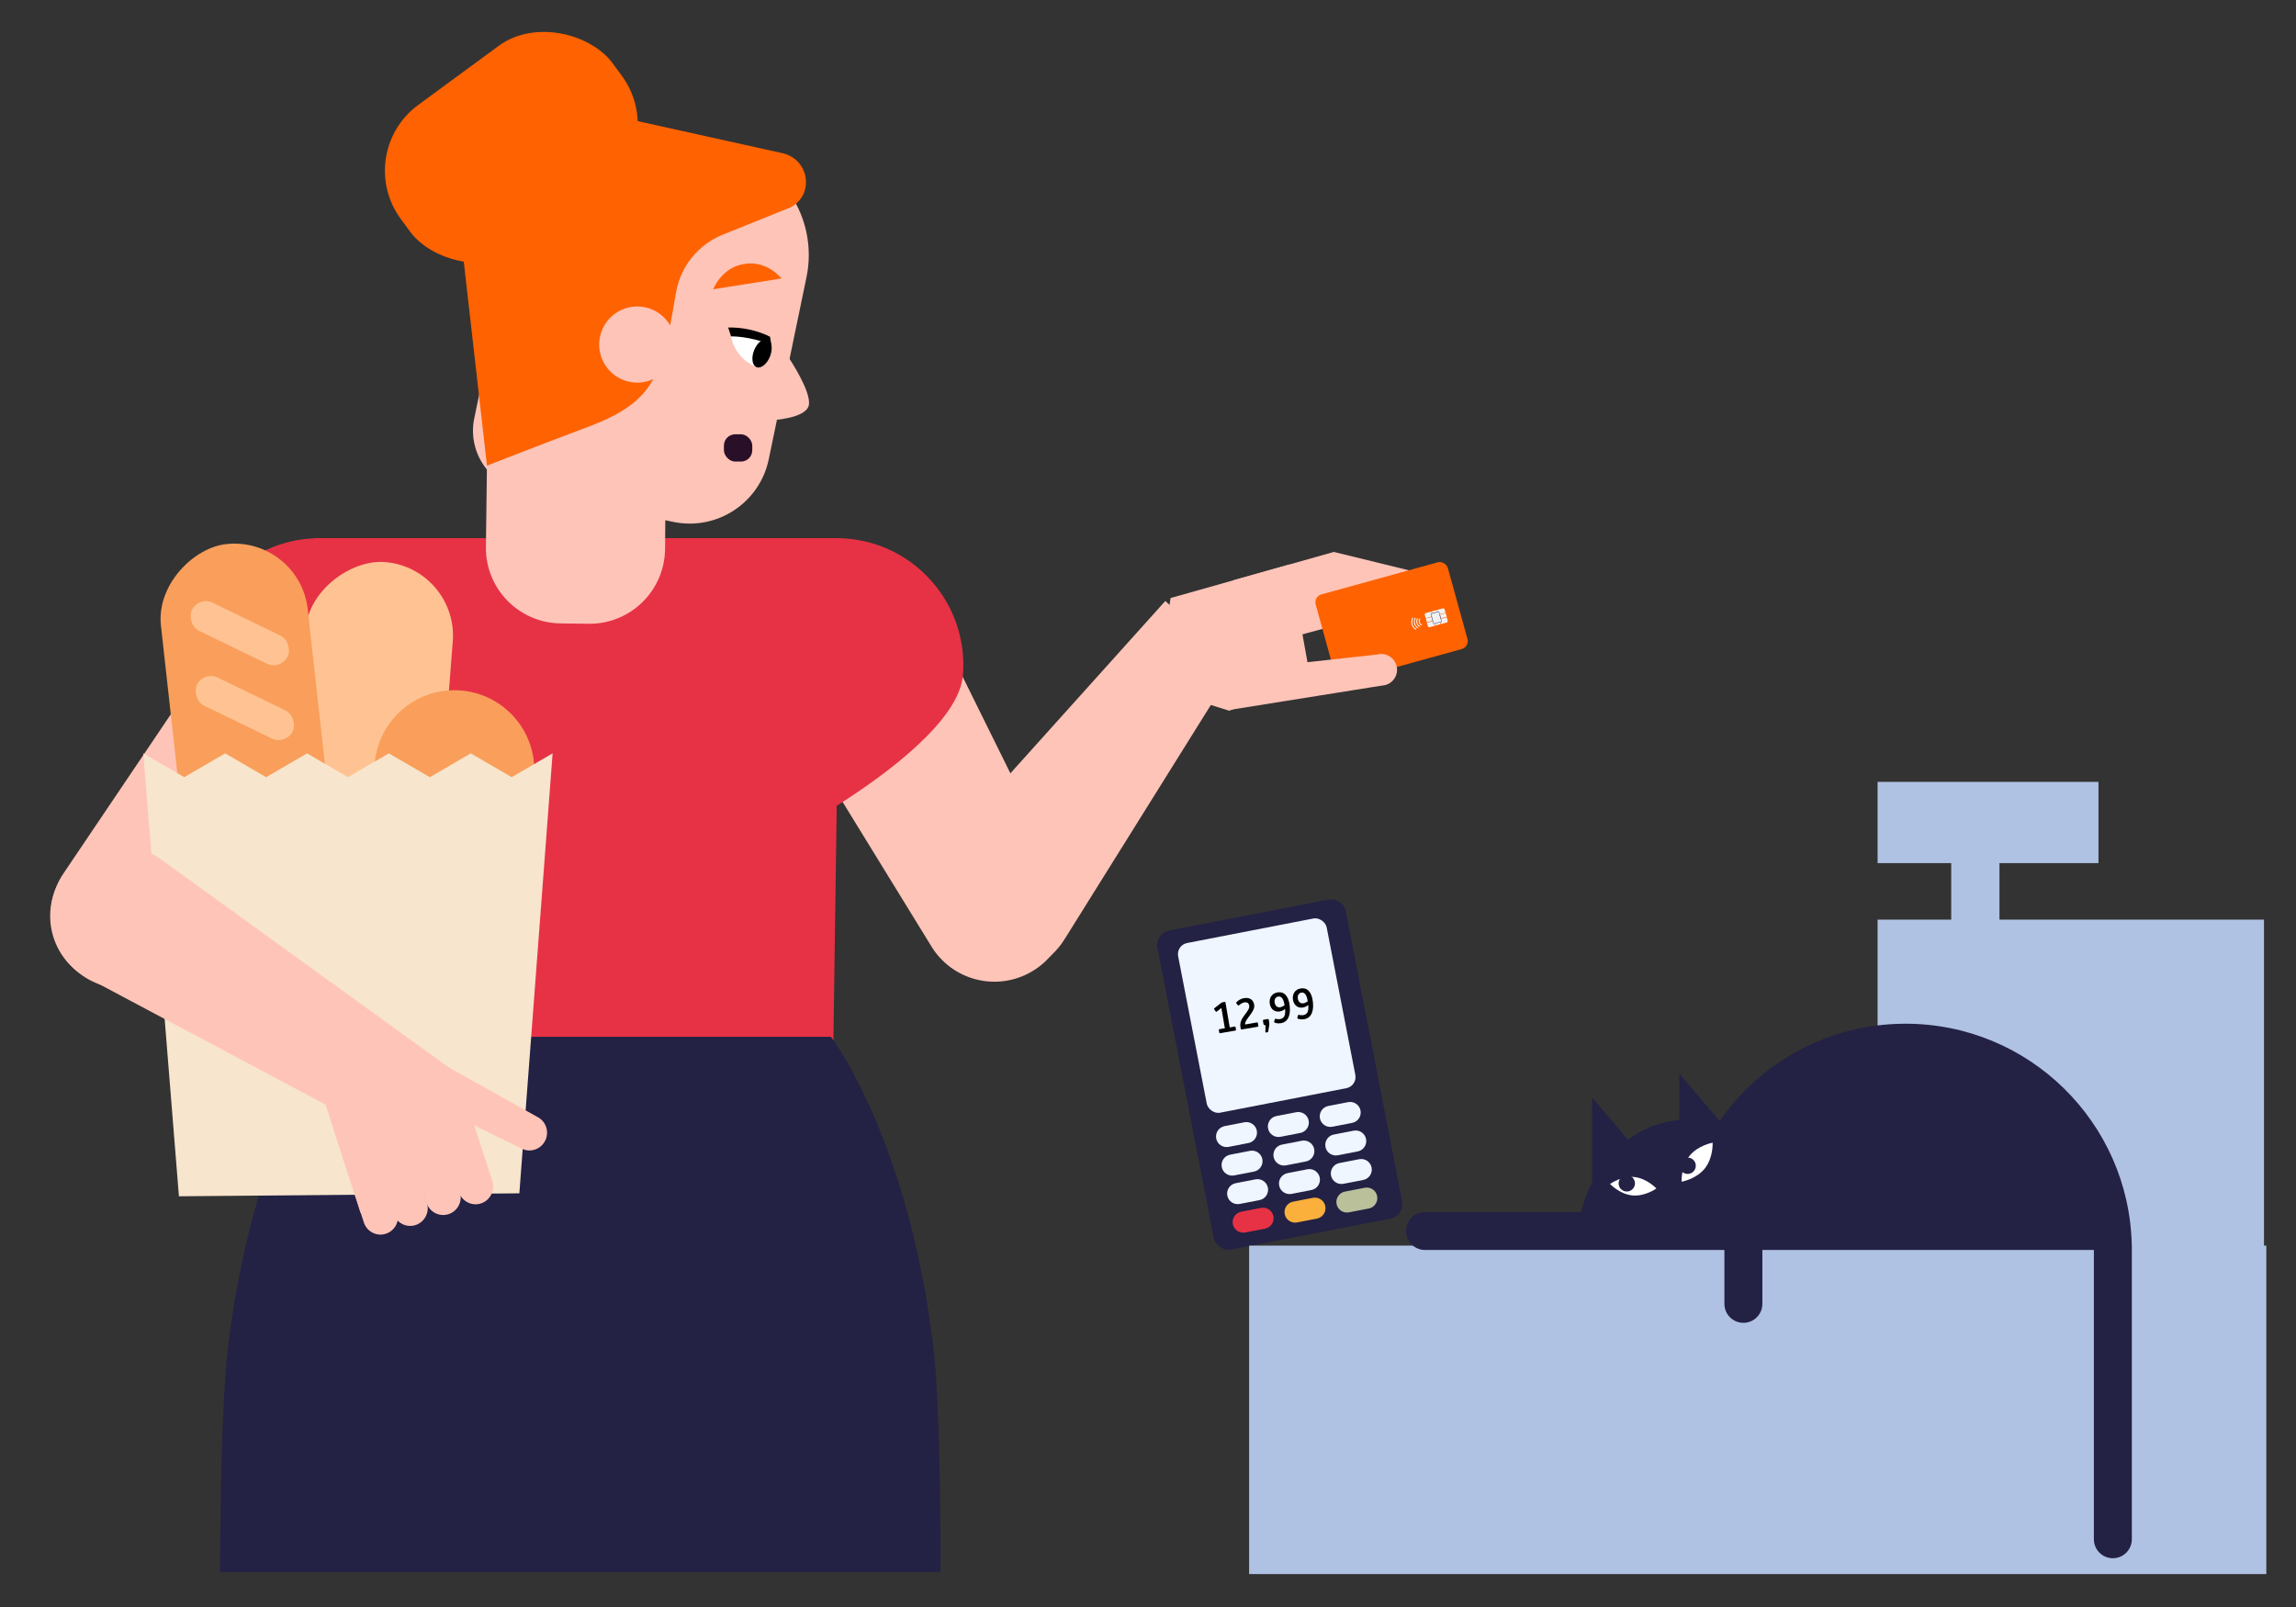 <?xml version="1.0" encoding="UTF-8"?>
<svg id="Layer_1" data-name="Layer 1" xmlns="http://www.w3.org/2000/svg" viewBox="0 0 1200 840">
  <rect x="0" y="0" width="1200" height="840" fill="#333333" stroke="none"/>
  <defs>
    <style>
      .cls-1 {
        fill: #232144;
      }

      .cls-2 {
        fill: #e73245;
      }

      .cls-3 {
        fill: #ffc4b8;
      }

      .cls-4 {
        fill: #232144;
      }

      .cls-5 {
        fill: #eff6ff;
      }

      .cls-6 {
        fill: #fff;
      }

      .cls-7 {
        fill: #b0c2e4;
      }

      .cls-8 {
        fill: #3867c3;
      }

      .cls-9 {
        fill: #ffc393;
      }

      .cls-10 {
        fill: #bac09a;
      }

      .cls-11 {
        fill: #291028;
      }

      .cls-12 {
        fill: #f2f2f2;
      }

      .cls-13 {
        fill: #fbb03b;
      }

      .cls-14 {
        fill: #f99f5b;
      }

      .cls-15 {
        fill: #fa9931;
      }

      .cls-16 {
        fill: #ff6200;
      }

      .cls-17 {
        fill: #f7e5cd;
      }
    </style>
  </defs>
  <rect class="cls-4" x="618.77" y="476.72" width="100.26" height="169.87" rx="7.66" ry="7.66" transform="translate(-94.83 137.86) rotate(-10.99)"/>
  <rect class="cls-5" x="622.54" y="485.65" width="79.09" height="90.36" rx="5.92" ry="5.92" transform="translate(-89.08 135.99) rotate(-10.99)"/>
  <path class="cls-5" d="M640.03,588.64l10.35-2.01c3-.58,5.91,1.37,6.49,4.37h0c.58,3-1.38,5.9-4.38,6.48l-10.35,2.01c-3,.58-5.91-1.37-6.49-4.37h0c-.58-3,1.38-5.9,4.38-6.48Z"/>
  <path class="cls-5" d="M667.13,583.37l10.35-2.01c3-.58,5.91,1.37,6.49,4.37h0c.58,3-1.38,5.9-4.38,6.48l-10.35,2.01c-3,.58-5.91-1.37-6.49-4.37h0c-.58-3,1.38-5.9,4.38-6.48Z"/>
  <path class="cls-5" d="M694.24,578.11l10.35-2.01c3-.58,5.91,1.37,6.49,4.37h0c.58,3-1.38,5.9-4.38,6.48l-10.35,2.01c-3,.58-5.91-1.37-6.49-4.37h0c-.58-3,1.38-5.9,4.38-6.48Z"/>
  <path class="cls-5" d="M642.93,603.56l10.35-2.01c3-.58,5.91,1.37,6.49,4.37h0c.58,3-1.38,5.9-4.38,6.48l-10.35,2.01c-3,.58-5.91-1.37-6.49-4.37h0c-.58-3,1.38-5.9,4.38-6.48Z"/>
  <path class="cls-5" d="M670.03,598.29l10.35-2.01c3-.58,5.91,1.37,6.49,4.37h0c.58,3-1.38,5.9-4.38,6.48l-10.35,2.01c-3,.58-5.91-1.37-6.49-4.37h0c-.58-3,1.38-5.9,4.38-6.48Z"/>
  <path class="cls-5" d="M697.13,593.03l10.35-2.01c3-.58,5.91,1.37,6.49,4.37h0c.58,3-1.38,5.9-4.38,6.48l-10.35,2.01c-3,.58-5.91-1.37-6.49-4.37h0c-.58-3,1.38-5.9,4.38-6.48Z"/>
  <path class="cls-5" d="M645.83,618.47l10.35-2.01c3-.58,5.91,1.37,6.49,4.37h0c.58,3-1.38,5.9-4.38,6.48l-10.35,2.01c-3,.58-5.91-1.37-6.49-4.37h0c-.58-3,1.38-5.9,4.38-6.48Z"/>
  <path class="cls-5" d="M672.93,613.21l10.35-2.01c3-.58,5.91,1.37,6.49,4.37h0c.58,3-1.38,5.9-4.38,6.48l-10.35,2.01c-3,.58-5.91-1.37-6.49-4.37h0c-.58-3,1.38-5.9,4.38-6.48Z"/>
  <path class="cls-5" d="M700.03,607.94l10.35-2.01c3-.58,5.91,1.37,6.49,4.37h0c.58,3-1.38,5.9-4.38,6.48l-10.35,2.01c-3,.58-5.91-1.37-6.49-4.37h0c-.58-3,1.38-5.9,4.38-6.48Z"/>
  <path class="cls-2" d="M648.72,633.39l10.35-2.01c3-.58,5.91,1.37,6.49,4.37h0c.58,3-1.38,5.9-4.38,6.48l-10.35,2.01c-3,.58-5.91-1.37-6.49-4.37h0c-.58-3,1.38-5.9,4.38-6.48Z"/>
  <path class="cls-13" d="M675.83,628.13l10.35-2.01c3-.58,5.91,1.37,6.49,4.37h0c.58,3-1.38,5.9-4.38,6.48l-10.35,2.01c-3,.58-5.91-1.37-6.49-4.37h0c-.58-3,1.38-5.9,4.38-6.48Z"/>
  <path class="cls-10" d="M702.93,622.86l10.35-2.01c3-.58,5.91,1.37,6.49,4.37h0c.58,3-1.38,5.9-4.38,6.48l-10.35,2.01c-3,.58-5.91-1.37-6.49-4.37h0c-.58-3,1.38-5.9,4.38-6.48Z"/>
  <rect class="cls-7" x="981.32" y="480.71" width="201.94" height="241.49"/>
  <rect class="cls-7" x="981.32" y="408.7" width="115.44" height="42.46"/>
  <rect class="cls-7" x="1019.8" y="435.23" width="25.21" height="65.38"/>
  <rect class="cls-7" x="652.85" y="651.1" width="531.63" height="171.69"/>
  <path class="cls-1" d="M1114.16,650.68c-1.45-64.08-53.82-115.57-118.23-115.57-40.26,0-75.8,20.13-97.17,50.86l-21.09-24.86v24.36c-9.82.74-18.97,4.4-26.84,10.24l-18.69-22.02v44.45c-2.46,4.78-4.42,9.95-5.82,15.41h-81.52c-5.48,0-9.92,4.44-9.92,9.92h0c0,5.48,4.44,9.92,9.92,9.92h156.46v28.15c0,5.48,4.44,9.92,9.92,9.92h0c5.48,0,9.92-4.44,9.92-9.92v-28.15h173.26v151.19c0,5.48,4.44,9.92,9.92,9.92h0c5.48,0,9.92-4.44,9.92-9.92v-153.22c0-.23-.02-.46-.04-.68h-.02Z"/>
  <path class="cls-6" d="M865.71,621.23s-5.89,4.28-12.58,3.63c-6.69-.65-11.64-5.99-11.64-5.99,0,0,5.89-4.28,12.58-3.63,6.69.65,11.64,5.99,11.64,5.99Z"/>
  <path class="cls-6" d="M895.1,597.3s.42,7.79-4.06,13.43-12.16,6.97-12.16,6.97c0,0-.42-7.79,4.06-13.43,4.48-5.63,12.16-6.97,12.16-6.97Z"/>
  <circle class="cls-1" cx="850.24" cy="618.55" r="4.27"/>
  <circle class="cls-1" cx="882.04" cy="609.35" r="4.27"/>
  <path class="cls-3" d="M638.96,330.55s-9.58.37-8.88,9.36c.7,8.99,12.64,6.07,12.64,6.07,0,0,9.26,5.08-2.81,5.74-12.07.66-19.73,1.44-19.73,1.44l-4.65-21.91s2.56-9.88,3.67-10.62c1.11-.74,13.29-.99,13.29-.99l6.47,10.92Z"/>
  <g>
    <path class="cls-3" d="M180.26,398.45l-85.22,104.22c-12.75,15.59-35.34,18.77-51.9,7.3h0c-17.37-12.04-21.84-35.81-10.02-53.34l92.07-136.51,55.06,78.33Z"/>
    <path class="cls-3" d="M416.34,380.05l70.49,114.7c10.55,17.16,32.51,23.34,50.45,14.18h0c18.83-9.61,26.44-32.57,17.08-51.52l-72.95-147.62-65.06,70.25Z"/>
    <path class="cls-2" d="M442.09,281.48c-.94-.07-1.87-.11-2.8-.14v-.05s-274.8,0-274.8,0v.07c-.77.03-1.55.06-2.33.12-36.57,2.76-63.98,34.63-61.22,71.2,1.81,24.05,40.41,52.36,66.62,68.91l3.02,138.36h264.77l1.96-138.76c26.19-16.61,64.19-44.65,65.99-68.51,2.76-36.57-24.65-68.45-61.22-71.2Z"/>
    <path class="cls-4" d="M434.61,542.37c-.2-.27-.52-.43-.86-.43H173.26c-.34,0-.66.16-.86.43-3.81,5.19-40.46,57.41-53.12,160.96-4.12,33.68-4.24,109.88-4.23,118.42,0,.59.48,0,1.07,0h173.25c.54,0,.99.53,1.06,0,0,0,23.15,0,23.7,0h176.34c.59,0,1.07.59,1.07,0,.05-8.59.25-85.91-4-119.92-12.83-102.55-49.14-154.29-52.93-159.46Z"/>
    <line class="cls-15" x1="399.72" y1="87.67" x2="407.48" y2="91.37"/>
    <path class="cls-3" d="M348.1,228.2l-93.1-23.54-1.04,81.22c-.28,21.8,17.17,39.7,38.97,39.98l14.68.19c21.87.28,39.79-17.27,39.98-39.13l.51-58.71Z"/>
    <path class="cls-3" d="M317.02,71.04h40.53c31.6,0,57.26,25.66,57.26,57.26v97.19c0,23.27-18.89,42.17-42.17,42.17h-81.01c-17.59,0-31.87-14.28-31.87-31.87v-107.49c0-31.6,25.66-57.26,57.26-57.26Z" transform="translate(41.37 -64.91) rotate(11.71)"/>
    <path class="cls-3" d="M422.72,211.82c1.47-7.09-10.41-24.74-10.41-24.74l-9.63,32.63s18.57-.8,20.04-7.89Z"/>
    <path class="cls-16" d="M408.56,79.98l-95.17-21.08c-30.15-6.36-76.08,16.41-74.82,46.18l.22.04,15.72,138.27s31.08-12.16,51.57-19.77c19.12-7.1,29.12-14.09,35.39-25.49-4.48,2.09-9.76,2.57-14.97.77-8.58-2.96-14.14-11.62-13.26-20.66,1.17-11.99,12.39-20.01,23.86-17.63,5.76,1.19,10.39,4.77,13.14,9.48,1-5.07,1.98-10.65,3.03-16.86.03-.2.07-.39.1-.59,2.42-13.56,11.71-24.89,24.49-30.03l35.31-14.2c12.8-6.79,9.77-25.45-4.63-28.44Z"/>
    <path class="cls-6" d="M382.01,175.63s1.23,11.06,13.28,16.26c5.28,2.27,11.12-12.17,5.82-14.38-5.3-2.22-19.1-1.87-19.1-1.87Z"/>
    <path d="M395.46,191.96c-2.31-.86-2.92-4.79-1.36-8.78,1.56-3.99,4.7-6.53,7.01-5.68,2.31.86,2.91,4.78,1.35,8.78-1.56,3.99-4.7,6.53-7,5.68"/>
    <path d="M403.23,180.7l-.76-4.65s-8.96-5.09-21.88-4.86l1.49,4.65s9.55-.31,20.73,4.38"/>
    <path class="cls-16" d="M389.38,137.94l-.66.1c-6.89,1.09-12.8,5.97-15.97,13.16h0l35.72-5.65h0c-5.14-5.88-12.2-8.7-19.08-7.61h0Z"/>
    <rect class="cls-16" x="198.53" y="30.38" width="137.41" height="93.38" rx="42.62" ry="42.62" transform="translate(528.26 -19) rotate(143.71)"/>
    <rect class="cls-11" x="378.35" y="227.01" width="14.82" height="14.25" rx="5.9" ry="5.9"/>
    <rect class="cls-9" x="59.2" y="386.53" width="263.47" height="77.2" rx="38.6" ry="38.6" transform="translate(629.59 267.76) rotate(94.45)"/>
    <rect class="cls-14" x="1.02" y="376.74" width="263.47" height="77.2" rx="38.6" ry="38.6" transform="translate(530.92 237.59) rotate(83.67)"/>
    <rect class="cls-9" x="97.52" y="322.85" width="55.63" height="16.3" rx="8.15" ry="8.15" transform="translate(157.09 -21.51) rotate(25.89)"/>
    <rect class="cls-9" x="100.15" y="361.97" width="55.63" height="16.3" rx="8.15" ry="8.15" transform="translate(174.44 -18.73) rotate(25.89)"/>
    <circle class="cls-14" cx="237.48" cy="402.57" r="41.78"/>
    <polygon class="cls-17" points="74.9 393.8 93.51 625.31 271.44 623.77 288.82 393.8 267.43 406.24 246.04 393.8 224.65 406.24 203.25 393.8 181.86 406.24 160.47 393.8 139.08 406.24 117.68 393.8 96.29 406.24 74.9 393.8"/>
    <path class="cls-3" d="M284.98,596.17h0c2.23-4.59.36-10.13-4.2-12.38l-62.92-35.12-8.67,20.54,63.49,31.21c4.57,2.25,10.06.35,12.29-4.26"/>
    <path class="cls-3" d="M201.71,644.88h0c4.81-1.59,7.45-6.83,5.88-11.68l-15.61-48.35-17.44,5.77,15.61,48.35c1.57,4.85,6.74,7.5,11.56,5.91"/>
    <polygon class="cls-3" points="164.44 559.66 188.45 633.96 245.59 590.92 211.94 546.22 164.44 559.66"/>
    <path class="cls-3" d="M213.48,598.76l3,9.3,3.64,11.28,3,9.3c1.57,4.86-1.07,10.11-5.88,11.7-4.81,1.59-10-1.06-11.56-5.93l-3-9.3-3.64-11.28-3-9.3c-1.57-4.86,1.07-10.09,5.88-11.7,4.83-1.57,10,1.06,11.56,5.93"/>
    <path class="cls-3" d="M230.72,593.06l3,9.3,3.64,11.28,3,9.3c1.57,4.86-1.07,10.11-5.88,11.7-4.81,1.59-10-1.06-11.56-5.93l-3-9.3-3.64-11.28-3-9.3c-1.57-4.86,1.07-10.09,5.88-11.68,4.81-1.61,10,1.04,11.56,5.91"/>
    <path class="cls-3" d="M247.65,587.46l3,9.3,3.64,11.28,3,9.3c1.57,4.86-1.07,10.11-5.88,11.7-4.81,1.59-10-1.06-11.56-5.93l-3-9.3-3.64-11.28-3-9.3c-1.57-4.86,1.07-10.09,5.88-11.68,4.81-1.61,10,1.04,11.56,5.91"/>
    <path class="cls-3" d="M195.76,591.02l-150.17-79.93c-18.67-9.94-25.03-33.62-13.84-51.57h0c11.11-17.83,34.93-22.64,52.09-10.52l162.21,117.27-50.28,24.74Z"/>
    <path class="cls-3" d="M556.71,490.44l88.95-142.47-36.6-33.84-116.59,129.71c-15.73,18.09-12,45.88,7.91,59.21h0c18.92,12.67,44.59,6.91,56.3-12.61h.02s0,0,0,0Z"/>
    <polygon class="cls-3" points="611.81 312.6 674.13 295 684.67 353.47 642.53 371.52 604.49 359.68 611.81 312.6"/>
    <path class="cls-3" d="M644.71,303.31l3.98,18.67,49.61-13.6,34.24,7.22c4.84,1.02,9.58-2.08,10.61-6.91h0c1.02-4.84-2.06-9.59-6.91-10.61l-39.11-9.58h0l-52.42,14.8h0Z"/>
    <path class="cls-3" d="M744.18,305.98h0c-1.18-4.4-5.71-7-10.11-5.83l-65.2,14.63c-8.02,1.8-12.97,9.86-10.95,17.82l1.21,4.77,79.23-21.29c4.4-1.18,7-5.71,5.83-10.11Z"/>
    <rect class="cls-16" x="691.47" y="301.47" width="71.66" height="47.05" rx="4.26" ry="4.26" transform="translate(-60.27 205.35) rotate(-15.44)"/>
    <path class="cls-12" d="M751.84,321.27l3.67-.99-.42-1.55c-.14-.51-.55-.84-.92-.74l-3,.82.66,2.46h.02Z"/>
    <path class="cls-12" d="M745.11,323.1l3.6-.97-.66-2.46-2.95.81c-.36.1-.54.59-.41,1.1l.41,1.54v-.02Z"/>
    <rect class="cls-12" x="745.38" y="322.9" width="3.09" height="2.02" transform="translate(-58.58 205.72) rotate(-15.1)"/>
    <rect class="cls-12" x="752.82" y="320.89" width="3.09" height="2.02" transform="translate(-57.8 207.58) rotate(-15.1)"/>
    <rect class="cls-12" x="750.1" y="325.6" width="2.74" height="1.03" transform="translate(-59 206.98) rotate(-15.1)"/>
    <rect class="cls-12" x="748.37" y="319.21" width="2.74" height="1" transform="translate(-57.39 206.3) rotate(-15.1)"/>
    <path class="cls-12" d="M749.37,324.56l-3.6.97.43,1.59c.14.51.55.84.91.74l2.94-.8-.67-2.5h0Z"/>
    <path class="cls-12" d="M753.18,326.2l3-.82c.36-.1.56-.59.42-1.1l-.43-1.58-3.67.99s.67,2.5.67,2.5Z"/>
    <polygon class="cls-12" points="751.94 319.75 753.35 324.96 749.33 326.05 747.92 320.85 751.94 319.75"/>
    <path class="cls-8" d="M752.12,319.58l1.48,5.44-4.45,1.2-1.48-5.44,4.45-1.2ZM753.27,324.86l-1.35-4.98-3.92,1.05,1.35,4.98,3.92-1.05Z"/>
    <path class="cls-12" d="M741.99,323.23c.06-.02.14-.01.2.03.12.07.16.23.09.35-.57.99-.23,2.28.77,2.86.12.07.16.23.09.35s-.23.16-.35.09c-1.26-.72-1.68-2.33-.97-3.58.04-.07.09-.11.16-.12Z"/>
    <path class="cls-12" d="M740.8,323.07c.06-.02.14-.01.2.03.12.07.16.23.09.35-.75,1.31-.3,3,1.01,3.75.12.07.16.23.09.35s-.23.16-.35.09c-1.56-.9-2.09-2.91-1.2-4.46.04-.07.09-.11.16-.12Z"/>
    <path class="cls-12" d="M739.61,322.9c.06-.02.14-.01.2.03.12.07.16.23.09.35-.46.79-.57,1.72-.34,2.59s.81,1.62,1.59,2.07c.12.07.16.23.09.35s-.23.16-.35.09c-.92-.53-1.56-1.37-1.83-2.39s-.13-2.08.38-2.98c.04-.07.09-.11.16-.12Z"/>
    <path class="cls-12" d="M738.3,322.81c.06-.02.14-.01.2.03.12.07.16.23.09.35-1.03,1.8-.31,4.47,1.49,5.5.12.07.16.23.09.35s-.23.16-.35.09c-2.03-1.17-2.85-4.19-1.68-6.22.04-.07.09-.11.16-.12Z"/>
    <path class="cls-3" d="M729.88,347.96h0c-1.18-4.4-5.71-7-10.11-5.83l-67.17,7.4c-8.02,1.8-13.25,8.82-11.23,16.79l1.21,4.77,81.48-13.02c4.4-1.18,7-5.71,5.83-10.11Z"/>
  </g>
  <path d="M640.11,523.69c.23-.04.33.05.37.27l2.24,13.09,2.66-.46c.23-.04.33.05.37.27l.25,1.44c.04.21-.03.34-.26.38l-8.1,1.39c-.23.04-.33-.05-.37-.27l-.25-1.44c-.04-.22.03-.34.26-.38l2.89-.49-1.82-10.61-2.41,1.9c-.23.17-.38.18-.55-.06l-.79-1.11c-.17-.26-.14-.42.09-.59l3.3-2.6c.45-.34.69-.47,1.27-.57l.85-.15Z"/>
  <path d="M657.04,534.44c.23-.04.33.05.37.27l.27,1.59c.04.21-.03.34-.26.38l-8.5,1.45c-.29.05-.39-.02-.43-.28l-.18-1.03c-.85-4.95,5.13-8.03,4.59-11.2-.23-1.36-1.24-1.89-2.53-1.67-1.1.19-2.04.84-2.84,1.55-.18.16-.36.17-.52-.02l-.83-.99c-.19-.23-.13-.38.1-.64.9-1.02,2.38-1.85,3.85-2.1,1.64-.28,2.9-.03,3.84.67.77.6,1.31,1.5,1.52,2.73.66,3.87-4.99,7.48-4.75,10.36l6.3-1.08Z"/>
  <path d="M661.75,539.69c-.29.05-.4-.06-.4-.33l.08-3.38-.56-.17c-.32-.1-.44-.21-.52-.64l-.28-1.66c-.05-.28.06-.43.35-.48l2.18-.37c.31-.05.46.05.51.33l.2,1.14c.17.99.12,1.55-.04,2.42l-.44,2.56c-.07.34-.12.42-.43.47l-.64.11Z"/>
  <path d="M668.96,528.7c-2.91.5-4.84-1.32-5.3-3.97-.49-2.88.95-5.46,3.94-5.97,3.86-.66,5.67,2.27,6.3,5.92.83,4.84-.1,9.41-4.32,10.13-1.31.22-2.57.11-3.41-.3-.23-.12-.31-.21-.21-.61l.32-1.12c.06-.25.2-.3.48-.22.67.19,1.63.25,2.23.15,2.51-.43,2.93-2.52,2.63-5.39-.51.62-1.66,1.19-2.65,1.36ZM671.29,524.96c-.44-2.56-1.45-4.36-3.24-4.05-1.5.26-2.11,1.67-1.86,3.15s1.2,2.74,2.98,2.44c.75-.13,1.63-.61,2.2-1.02l-.09-.52Z"/>
  <path d="M681.08,526.63c-2.91.5-4.84-1.32-5.3-3.97-.49-2.88.95-5.46,3.94-5.97,3.86-.66,5.67,2.27,6.3,5.92.83,4.84-.1,9.41-4.32,10.13-1.31.22-2.57.11-3.41-.3-.23-.12-.31-.21-.21-.61l.32-1.12c.06-.25.2-.3.48-.22.67.19,1.63.25,2.23.15,2.51-.43,2.93-2.52,2.63-5.39-.51.62-1.66,1.19-2.65,1.36ZM683.41,522.89c-.44-2.56-1.45-4.36-3.24-4.05-1.5.26-2.11,1.67-1.86,3.15s1.2,2.74,2.98,2.44c.75-.13,1.63-.61,2.2-1.02l-.09-.52Z"/>
</svg>